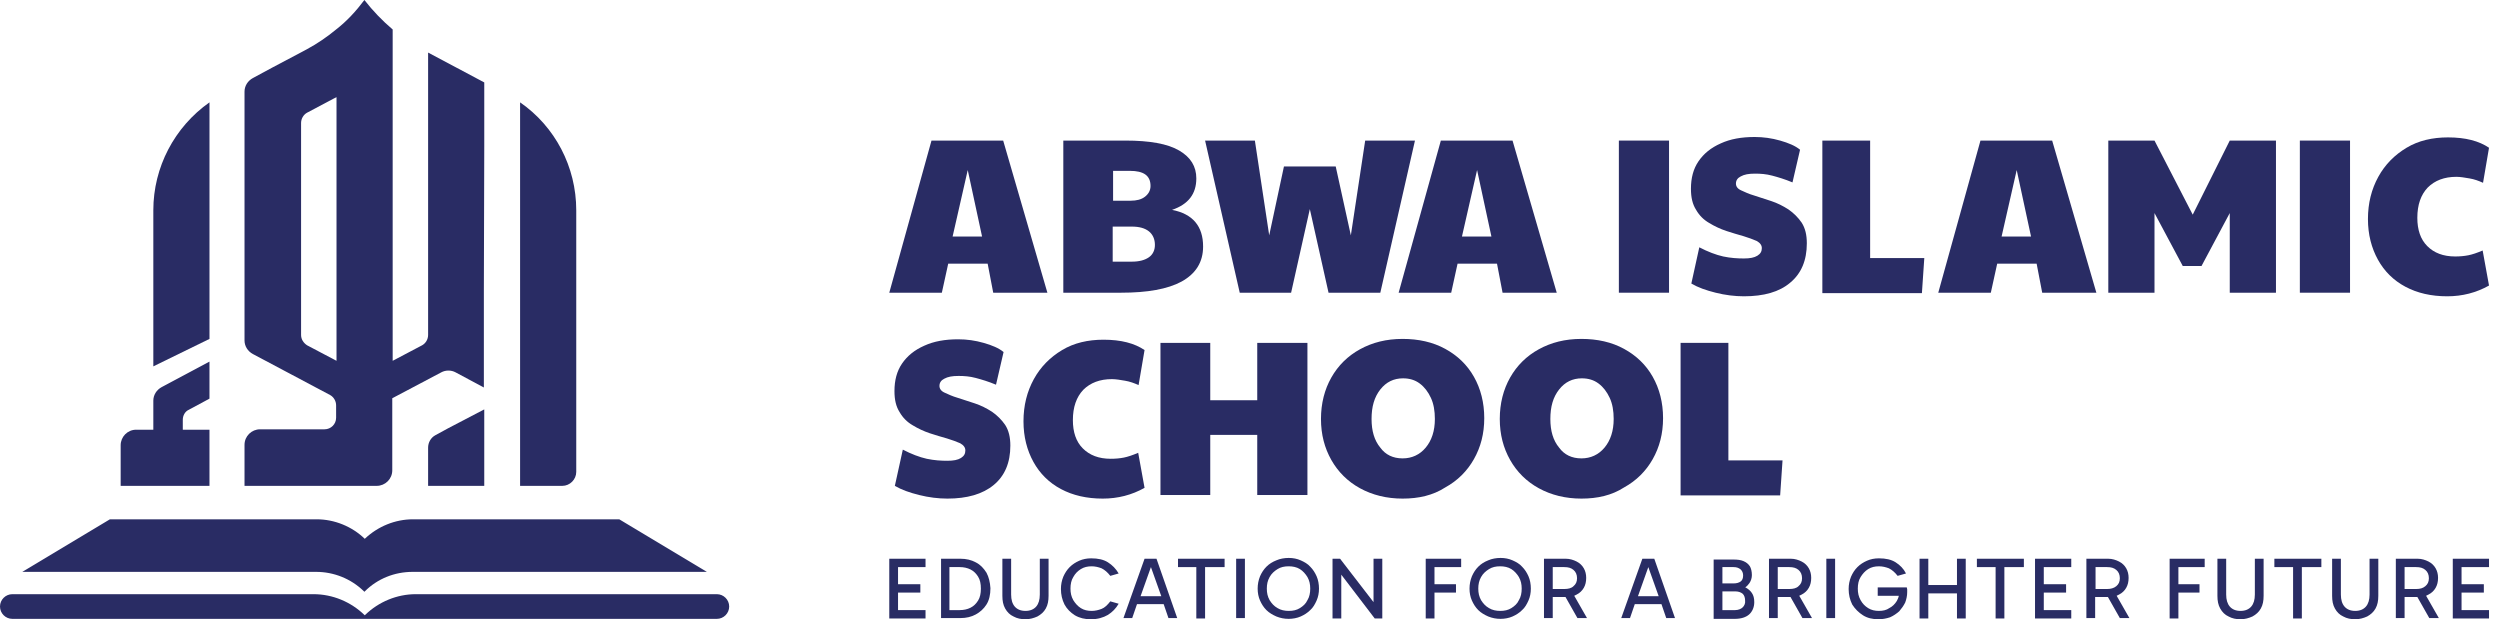 <svg width="218" height="54" viewBox="0 0 218 54" fill="none" xmlns="http://www.w3.org/2000/svg">
<path d="M36.255 51.812H62.508C63.099 51.812 63.585 52.298 63.585 52.889C63.585 53.479 63.099 53.965 62.508 53.965H36.394H31.775H27.157H1.077C0.486 53.965 0 53.479 0 52.889C0 52.298 0.486 51.812 1.077 51.812H27.33C28.997 51.812 30.594 52.472 31.81 53.653L31.845 53.618C33.025 52.472 34.623 51.812 36.255 51.812Z" fill="#292C64"/>
<path d="M36.011 45.283H53.999L61.639 49.867H35.976C34.413 49.867 32.92 50.458 31.809 51.569L31.774 51.604L31.705 51.534C30.593 50.458 29.1 49.867 27.572 49.867H1.944L9.584 45.283H27.607C29.17 45.283 30.698 45.909 31.809 46.985L31.844 46.95C32.955 45.909 34.448 45.283 36.011 45.283Z" fill="#292C64"/>
<path d="M42.227 35.699V42.367H39.137H37.331V39.033C37.331 38.581 37.574 38.164 37.956 37.956L39.102 37.331L42.227 35.699Z" fill="#292C64"/>
<path d="M50.249 22.329V41.151C50.249 41.811 49.693 42.367 49.034 42.367H45.352V8.925C48.408 11.043 50.249 14.55 50.249 18.336V22.294C50.249 22.329 50.249 22.329 50.249 22.329Z" fill="#292C64"/>
<path d="M42.228 12.745V7.188L37.331 4.584V29.205C37.331 29.587 37.123 29.934 36.81 30.108L34.241 31.462V2.57C33.338 1.806 32.504 0.938 31.775 5.34058e-05C31.046 0.972 30.247 1.841 29.309 2.57C28.511 3.23 27.643 3.82 26.74 4.306L26.219 4.584L23.788 5.869L22.052 6.806C21.6 7.05 21.322 7.501 21.322 7.987V29.691C21.322 30.178 21.6 30.629 22.052 30.872L28.789 34.449C29.101 34.623 29.309 34.97 29.309 35.352V36.428C29.309 36.984 28.858 37.435 28.302 37.435H22.677C21.948 37.435 21.322 38.026 21.322 38.79V42.367H32.852C33.581 42.367 34.206 41.776 34.206 41.012V34.727L38.477 32.47C38.859 32.261 39.346 32.261 39.728 32.47L42.193 33.789V25.351L42.228 12.745ZM26.254 29.205V10.731C26.254 10.349 26.462 10.001 26.774 9.828L29.067 8.612C29.171 8.578 29.24 8.508 29.344 8.473V31.462L26.774 30.108C26.462 29.9 26.254 29.587 26.254 29.205Z" fill="#292C64"/>
<path d="M18.267 8.925V29.552L13.37 31.948V18.336C13.37 14.585 15.21 11.078 18.267 8.925Z" fill="#292C64"/>
<path d="M15.94 36.602V37.47H18.266V42.367H10.522V38.825C10.522 38.095 11.112 37.47 11.876 37.47H13.37V34.935C13.37 34.449 13.648 33.998 14.099 33.755L18.266 31.532V34.762L16.46 35.734C16.148 35.873 15.94 36.22 15.94 36.602Z" fill="#292C64"/>
<path d="M77.545 25.524L81.226 12.258H87.477L91.332 25.524H86.609L86.123 22.989H82.685L82.129 25.524H77.545ZM83.067 20.628H85.637L84.387 14.828L83.067 20.628Z" fill="#292C64"/>
<path d="M97.756 25.524H92.721V12.258H98.138C100.256 12.258 101.819 12.536 102.826 13.127C103.833 13.717 104.319 14.516 104.319 15.558C104.319 16.912 103.625 17.815 102.201 18.301C104.007 18.648 104.91 19.725 104.91 21.496C104.91 22.85 104.285 23.857 103.034 24.552C101.819 25.212 100.048 25.524 97.756 25.524ZM98.694 22.816C99.353 22.816 99.84 22.677 100.187 22.433C100.534 22.19 100.708 21.808 100.708 21.357C100.708 20.871 100.534 20.454 100.187 20.176C99.84 19.898 99.353 19.759 98.694 19.759H97.027V22.816H98.694ZM97.061 17.502H98.589C99.11 17.502 99.527 17.398 99.84 17.155C100.152 16.912 100.326 16.599 100.326 16.217C100.326 15.315 99.735 14.898 98.52 14.898H97.061V17.502Z" fill="#292C64"/>
<path d="M108.105 25.524L105.084 12.258H109.425L110.675 20.523L111.96 14.516H116.474L117.794 20.523L119.044 12.258H123.385L120.364 25.524H115.849L114.217 18.232L112.585 25.524H108.105Z" fill="#292C64"/>
<path d="M121.961 25.524L125.642 12.258H131.893L135.747 25.524H131.024L130.538 22.989H127.1L126.545 25.524H121.961ZM127.482 20.628H130.052L128.802 14.828L127.482 20.628Z" fill="#292C64"/>
<path d="M141.165 25.524V12.258H145.54V25.524H141.165Z" fill="#292C64"/>
<path d="M152.069 25.837C151.27 25.837 150.436 25.733 149.603 25.524C148.77 25.316 148.075 25.073 147.485 24.725L148.179 21.565C148.908 21.947 149.638 22.225 150.263 22.364C150.923 22.503 151.513 22.538 152.069 22.538C152.59 22.538 152.972 22.468 153.249 22.295C153.527 22.121 153.631 21.913 153.631 21.635C153.631 21.392 153.492 21.183 153.18 21.01C152.867 20.871 152.485 20.732 152.034 20.593C151.548 20.454 151.062 20.315 150.541 20.142C150.02 19.968 149.499 19.725 149.047 19.447C148.561 19.169 148.179 18.787 147.901 18.301C147.589 17.815 147.45 17.224 147.45 16.46C147.45 15.523 147.658 14.724 148.11 14.064C148.561 13.405 149.186 12.884 150.054 12.502C150.888 12.12 151.86 11.946 153.006 11.946C153.77 11.946 154.499 12.05 155.229 12.258C155.958 12.467 156.548 12.71 156.965 13.057L156.305 15.905C155.645 15.627 155.055 15.453 154.534 15.315C154.013 15.176 153.527 15.141 153.041 15.141C152.485 15.141 152.103 15.21 151.791 15.384C151.513 15.523 151.374 15.731 151.374 16.009C151.374 16.252 151.513 16.46 151.826 16.599C152.138 16.738 152.485 16.912 152.972 17.051C153.423 17.19 153.944 17.363 154.465 17.537C154.986 17.711 155.472 17.954 155.958 18.266C156.409 18.579 156.791 18.961 157.104 19.412C157.417 19.898 157.555 20.489 157.555 21.218C157.555 22.711 157.069 23.857 156.097 24.656C155.159 25.455 153.805 25.837 152.069 25.837Z" fill="#292C64"/>
<path d="M158.909 25.524V12.258H163.076V22.503H167.799L167.591 25.559H158.909V25.524Z" fill="#292C64"/>
<path d="M169.016 25.524L172.697 12.258H178.948L182.803 25.524H178.08L177.594 22.989H174.156L173.6 25.524H169.016ZM174.538 20.628H177.107L175.857 14.828L174.538 20.628Z" fill="#292C64"/>
<path d="M183.844 25.524V12.258H187.872L191.206 18.718L194.435 12.258H198.464V25.524H194.435V18.579L191.97 23.198H190.338L187.872 18.579V25.524H183.844Z" fill="#292C64"/>
<path d="M200.547 25.524V12.258H204.923V25.524H200.547Z" fill="#292C64"/>
<path d="M213.396 25.837C212.007 25.837 210.791 25.559 209.75 25.003C208.708 24.448 207.909 23.649 207.354 22.642C206.798 21.635 206.485 20.454 206.485 19.1C206.485 17.711 206.798 16.495 207.388 15.419C207.979 14.342 208.812 13.509 209.854 12.884C210.896 12.259 212.111 11.981 213.465 11.981C214.993 11.981 216.174 12.293 217.042 12.884L216.521 15.94C216.139 15.766 215.757 15.627 215.341 15.558C214.924 15.488 214.542 15.419 214.195 15.419C213.153 15.419 212.319 15.732 211.694 16.357C211.104 16.982 210.791 17.85 210.791 18.996C210.791 20.038 211.069 20.871 211.66 21.461C212.25 22.052 213.049 22.364 214.091 22.364C214.507 22.364 214.889 22.329 215.237 22.26C215.584 22.191 216.001 22.052 216.487 21.843L217.042 24.899C215.931 25.524 214.716 25.837 213.396 25.837Z" fill="#292C64"/>
<path d="M82.615 43.478C81.817 43.478 80.983 43.374 80.15 43.165C79.316 42.957 78.622 42.714 78.031 42.367L78.726 39.207C79.455 39.589 80.184 39.866 80.81 40.005C81.469 40.144 82.06 40.179 82.615 40.179C83.136 40.179 83.518 40.109 83.796 39.936C84.074 39.762 84.178 39.554 84.178 39.276C84.178 39.033 84.039 38.825 83.727 38.651C83.414 38.512 83.032 38.373 82.581 38.234C82.094 38.095 81.608 37.956 81.087 37.783C80.567 37.609 80.046 37.366 79.594 37.088C79.108 36.81 78.726 36.428 78.448 35.942C78.136 35.456 77.997 34.866 77.997 34.102C77.997 33.164 78.205 32.365 78.656 31.706C79.108 31.046 79.733 30.525 80.601 30.143C81.435 29.761 82.407 29.587 83.553 29.587C84.317 29.587 85.046 29.691 85.775 29.9C86.505 30.108 87.095 30.351 87.512 30.698L86.852 33.546C86.192 33.268 85.602 33.095 85.081 32.956C84.56 32.817 84.074 32.782 83.588 32.782C83.032 32.782 82.65 32.852 82.338 33.025C82.06 33.164 81.921 33.373 81.921 33.65C81.921 33.893 82.06 34.102 82.372 34.241C82.685 34.38 83.032 34.553 83.518 34.692C83.97 34.831 84.491 35.005 85.011 35.178C85.532 35.352 86.019 35.595 86.505 35.907C86.956 36.22 87.338 36.602 87.651 37.053C87.963 37.54 88.102 38.13 88.102 38.859C88.102 40.353 87.616 41.498 86.644 42.297C85.671 43.096 84.317 43.478 82.615 43.478Z" fill="#292C64"/>
<path d="M96.159 43.478C94.77 43.478 93.555 43.2 92.513 42.644C91.471 42.089 90.672 41.29 90.117 40.283C89.561 39.276 89.248 38.095 89.248 36.741C89.248 35.352 89.561 34.136 90.151 33.06C90.742 31.983 91.575 31.15 92.617 30.525C93.659 29.9 94.874 29.622 96.228 29.622C97.757 29.622 98.937 29.934 99.805 30.525L99.284 33.581C98.903 33.407 98.52 33.268 98.104 33.199C97.687 33.129 97.305 33.06 96.958 33.06C95.916 33.06 95.082 33.372 94.457 33.997C93.867 34.623 93.555 35.491 93.555 36.637C93.555 37.678 93.832 38.512 94.423 39.102C95.013 39.693 95.812 40.005 96.854 40.005C97.27 40.005 97.652 39.97 98 39.901C98.347 39.831 98.763 39.693 99.25 39.484L99.805 42.54C98.694 43.165 97.479 43.478 96.159 43.478Z" fill="#292C64"/>
<path d="M101.193 43.165V29.9H105.534V34.901H109.632V29.9H114.008V43.165H109.632V37.922H105.534V43.165H101.193Z" fill="#292C64"/>
<path d="M122.308 43.478C120.919 43.478 119.669 43.166 118.592 42.575C117.516 41.985 116.682 41.151 116.092 40.11C115.502 39.068 115.189 37.887 115.189 36.533C115.189 35.178 115.502 33.963 116.092 32.921C116.682 31.879 117.516 31.046 118.592 30.456C119.669 29.865 120.884 29.553 122.308 29.553C123.697 29.553 124.947 29.831 126.024 30.421C127.1 31.011 127.934 31.81 128.524 32.852C129.115 33.894 129.427 35.109 129.427 36.463C129.427 37.818 129.115 38.998 128.524 40.04C127.934 41.082 127.1 41.915 126.024 42.506C124.947 43.2 123.697 43.478 122.308 43.478ZM122.308 39.971C123.107 39.971 123.801 39.658 124.322 39.033C124.843 38.408 125.121 37.575 125.121 36.533C125.121 35.838 125.017 35.213 124.774 34.692C124.531 34.171 124.218 33.755 123.801 33.442C123.385 33.13 122.899 32.991 122.343 32.991C121.544 32.991 120.884 33.303 120.363 33.963C119.843 34.623 119.6 35.456 119.6 36.533C119.6 37.575 119.843 38.408 120.363 39.033C120.815 39.658 121.475 39.971 122.308 39.971Z" fill="#292C64"/>
<path d="M137.9 43.478C136.511 43.478 135.261 43.166 134.184 42.575C133.108 41.985 132.274 41.151 131.684 40.11C131.094 39.068 130.781 37.887 130.781 36.533C130.781 35.178 131.094 33.963 131.684 32.921C132.274 31.879 133.108 31.046 134.184 30.456C135.261 29.865 136.476 29.553 137.9 29.553C139.289 29.553 140.539 29.831 141.616 30.421C142.692 31.011 143.526 31.81 144.116 32.852C144.706 33.894 145.019 35.109 145.019 36.463C145.019 37.818 144.706 38.998 144.116 40.04C143.526 41.082 142.692 41.915 141.616 42.506C140.539 43.2 139.289 43.478 137.9 43.478ZM137.9 39.971C138.699 39.971 139.393 39.658 139.914 39.033C140.435 38.408 140.713 37.575 140.713 36.533C140.713 35.838 140.609 35.213 140.366 34.692C140.123 34.171 139.81 33.755 139.393 33.442C138.977 33.13 138.49 32.991 137.935 32.991C137.136 32.991 136.476 33.303 135.955 33.963C135.434 34.623 135.191 35.456 135.191 36.533C135.191 37.575 135.434 38.408 135.955 39.033C136.407 39.658 137.067 39.971 137.9 39.971Z" fill="#292C64"/>
<path d="M146.547 43.165V29.9H150.715V40.144H155.437L155.229 43.2H146.547V43.165Z" fill="#292C64"/>
<path d="M78.309 49.451V50.944H80.254V51.673H78.309V53.201H80.706V53.931H77.545V48.722H80.706V49.451H78.309Z" fill="#292C64"/>
<path d="M86.019 49.937C85.776 49.555 85.498 49.243 85.081 49.034C84.699 48.826 84.248 48.722 83.762 48.722H82.06V53.896H83.762C84.248 53.896 84.699 53.792 85.081 53.583C85.463 53.375 85.776 53.097 86.019 52.715C86.262 52.333 86.366 51.847 86.366 51.291C86.332 50.771 86.227 50.319 86.019 49.937ZM85.29 52.368C85.116 52.646 84.908 52.854 84.63 52.993C84.352 53.132 84.04 53.201 83.692 53.201H82.789V49.451H83.692C84.04 49.451 84.352 49.52 84.63 49.659C84.908 49.798 85.116 50.007 85.29 50.284C85.463 50.562 85.533 50.91 85.533 51.326C85.533 51.743 85.463 52.09 85.29 52.368Z" fill="#292C64"/>
<path d="M89.421 54C89.039 54 88.692 53.931 88.379 53.757C88.067 53.618 87.824 53.375 87.65 53.062C87.476 52.75 87.407 52.403 87.407 51.951V48.722H88.171V51.847C88.171 52.298 88.275 52.646 88.483 52.889C88.692 53.132 89.004 53.271 89.421 53.271C89.838 53.271 90.15 53.132 90.359 52.889C90.567 52.646 90.671 52.298 90.671 51.847V48.722H91.435V51.951C91.435 52.403 91.366 52.75 91.192 53.062C91.018 53.375 90.775 53.583 90.463 53.757C90.15 53.896 89.803 54 89.421 54Z" fill="#292C64"/>
<path d="M95.117 54C94.597 54 94.145 53.896 93.728 53.653C93.346 53.41 93.034 53.097 92.826 52.715C92.617 52.299 92.513 51.847 92.513 51.361C92.513 50.979 92.582 50.632 92.721 50.285C92.86 49.972 93.034 49.694 93.277 49.451C93.52 49.208 93.798 49.034 94.11 48.895C94.423 48.757 94.77 48.687 95.152 48.687C95.743 48.687 96.229 48.791 96.611 49.034C96.993 49.278 97.305 49.59 97.548 50.007L96.819 50.215C96.576 49.903 96.333 49.694 96.055 49.555C95.777 49.451 95.499 49.382 95.187 49.382C94.84 49.382 94.527 49.451 94.249 49.625C93.972 49.798 93.763 50.007 93.59 50.319C93.416 50.597 93.346 50.944 93.346 51.326C93.346 51.708 93.416 52.021 93.59 52.333C93.763 52.611 93.972 52.854 94.249 53.028C94.527 53.202 94.84 53.271 95.187 53.271C95.499 53.271 95.777 53.202 96.055 53.097C96.333 52.993 96.576 52.75 96.819 52.438L97.548 52.646C97.305 53.063 96.993 53.375 96.611 53.618C96.194 53.861 95.708 54 95.117 54Z" fill="#292C64"/>
<path d="M100.847 48.722H99.805L97.965 53.896H98.729L99.146 52.681H101.472L101.889 53.896H102.653L100.847 48.722ZM99.458 51.986L100.361 49.451L101.264 51.986H99.458Z" fill="#292C64"/>
<path d="M106.785 48.722V49.451H105.083V53.931H104.319V49.451H102.722V48.722H106.785Z" fill="#292C64"/>
<path d="M108.556 53.896H107.792V48.722H108.556V53.896Z" fill="#292C64"/>
<path d="M109.668 51.326C109.668 50.944 109.737 50.597 109.876 50.249C110.015 49.937 110.189 49.659 110.432 49.416C110.675 49.173 110.953 48.999 111.3 48.861C111.613 48.722 111.995 48.652 112.377 48.652C112.759 48.652 113.106 48.722 113.418 48.861C113.731 48.999 114.044 49.173 114.252 49.416C114.495 49.659 114.669 49.937 114.808 50.249C114.946 50.562 115.016 50.944 115.016 51.326C115.016 51.708 114.946 52.055 114.808 52.368C114.669 52.68 114.495 52.993 114.252 53.201C114.009 53.444 113.731 53.618 113.418 53.757C113.106 53.896 112.724 53.965 112.377 53.965C111.995 53.965 111.647 53.896 111.3 53.757C110.988 53.618 110.675 53.444 110.432 53.201C110.189 52.958 110.015 52.68 109.876 52.368C109.737 52.055 109.668 51.708 109.668 51.326ZM110.467 51.326C110.467 51.708 110.536 52.021 110.71 52.333C110.883 52.611 111.092 52.854 111.404 53.028C111.682 53.201 112.029 53.271 112.377 53.271C112.759 53.271 113.071 53.201 113.349 53.028C113.627 52.854 113.87 52.646 114.009 52.333C114.182 52.055 114.252 51.708 114.252 51.326C114.252 50.944 114.182 50.632 114.009 50.319C113.835 50.041 113.627 49.798 113.349 49.624C113.071 49.451 112.724 49.381 112.377 49.381C111.995 49.381 111.682 49.451 111.404 49.624C111.126 49.798 110.883 50.006 110.71 50.319C110.536 50.632 110.467 50.944 110.467 51.326Z" fill="#292C64"/>
<path d="M120.536 48.722V53.931H119.877L116.96 50.111V53.931H116.196V48.722H116.855L119.772 52.507V48.722H120.536Z" fill="#292C64"/>
<path d="M125.087 49.451V50.944H126.962V51.673H125.087V53.931H124.323V48.722H127.413V49.451H125.087Z" fill="#292C64"/>
<path d="M128.142 51.326C128.142 50.944 128.212 50.597 128.351 50.249C128.49 49.937 128.663 49.659 128.906 49.416C129.149 49.173 129.427 48.999 129.774 48.861C130.087 48.722 130.469 48.652 130.851 48.652C131.233 48.652 131.58 48.722 131.893 48.861C132.205 48.999 132.518 49.173 132.726 49.416C132.969 49.659 133.143 49.937 133.282 50.249C133.421 50.562 133.49 50.944 133.49 51.326C133.49 51.708 133.421 52.055 133.282 52.368C133.143 52.68 132.969 52.993 132.726 53.201C132.483 53.444 132.205 53.618 131.893 53.757C131.58 53.896 131.198 53.965 130.851 53.965C130.469 53.965 130.122 53.896 129.774 53.757C129.462 53.618 129.149 53.444 128.906 53.201C128.663 52.958 128.49 52.68 128.351 52.368C128.212 52.055 128.142 51.708 128.142 51.326ZM128.906 51.326C128.906 51.708 128.976 52.021 129.149 52.333C129.323 52.611 129.531 52.854 129.844 53.028C130.122 53.201 130.469 53.271 130.816 53.271C131.198 53.271 131.511 53.201 131.789 53.028C132.066 52.854 132.31 52.646 132.448 52.333C132.622 52.055 132.692 51.708 132.692 51.326C132.692 50.944 132.622 50.632 132.448 50.319C132.275 50.041 132.066 49.798 131.789 49.624C131.511 49.451 131.164 49.381 130.816 49.381C130.434 49.381 130.122 49.451 129.844 49.624C129.566 49.798 129.323 50.006 129.149 50.319C128.976 50.632 128.906 50.944 128.906 51.326Z" fill="#292C64"/>
<path d="M137.274 51.951C137.344 51.917 137.413 51.882 137.483 51.847C137.761 51.708 137.969 51.5 138.108 51.257C138.247 51.014 138.316 50.736 138.316 50.389C138.316 50.076 138.247 49.798 138.108 49.555C137.969 49.312 137.761 49.104 137.483 48.965C137.205 48.826 136.892 48.722 136.545 48.722H134.635V53.896H135.399V52.056H136.51L137.552 53.896H138.386L137.274 51.951ZM136.406 51.361H135.399V49.451H136.406C136.754 49.451 136.997 49.52 137.205 49.694C137.413 49.868 137.518 50.111 137.518 50.423C137.518 50.736 137.413 50.944 137.205 51.118C137.031 51.291 136.754 51.361 136.406 51.361Z" fill="#292C64"/>
<path d="M144.254 48.722H143.213L141.372 53.896H142.136L142.553 52.681H144.879L145.296 53.896H146.06L144.254 48.722ZM142.831 51.986L143.733 49.451L144.636 51.986H142.831Z" fill="#292C64"/>
<path d="M152.764 51.708C152.625 51.5 152.451 51.361 152.208 51.222H152.173C152.347 51.118 152.451 50.979 152.555 50.84C152.694 50.631 152.764 50.388 152.764 50.145C152.764 49.833 152.694 49.555 152.59 49.381C152.451 49.173 152.278 49.034 152.034 48.93C151.791 48.826 151.514 48.791 151.132 48.791H149.43V53.965H151.27C151.826 53.965 152.243 53.826 152.521 53.583C152.798 53.34 152.972 52.958 152.972 52.507C152.972 52.159 152.903 51.916 152.764 51.708ZM150.194 49.451H151.166C151.444 49.451 151.618 49.52 151.791 49.659C151.93 49.798 152 49.972 152 50.18C152 50.423 151.93 50.597 151.791 50.701C151.652 50.805 151.444 50.874 151.166 50.874H150.194V49.451ZM151.965 52.958C151.826 53.097 151.583 53.201 151.305 53.201H150.194V51.569H151.305C151.583 51.569 151.791 51.639 151.965 51.777C152.104 51.916 152.173 52.125 152.173 52.368C152.208 52.611 152.104 52.819 151.965 52.958Z" fill="#292C64"/>
<path d="M156.895 51.951C156.965 51.917 157.034 51.882 157.104 51.847C157.382 51.708 157.59 51.5 157.729 51.257C157.868 51.014 157.937 50.736 157.937 50.389C157.937 50.076 157.868 49.798 157.729 49.555C157.59 49.312 157.382 49.104 157.104 48.965C156.826 48.826 156.513 48.722 156.166 48.722H154.256V53.896H155.02V52.056H156.131L157.173 53.896H158.007L156.895 51.951ZM156.027 51.361H155.02V49.451H156.027C156.374 49.451 156.618 49.52 156.826 49.694C157.034 49.868 157.138 50.111 157.138 50.423C157.138 50.736 157.034 50.944 156.826 51.118C156.652 51.291 156.374 51.361 156.027 51.361Z" fill="#292C64"/>
<path d="M160.021 53.896H159.257V48.722H160.021V53.896Z" fill="#292C64"/>
<path d="M166.307 51.639C166.307 51.951 166.238 52.264 166.133 52.542C165.994 52.82 165.821 53.063 165.612 53.306C165.369 53.514 165.126 53.688 164.814 53.827C164.501 53.931 164.154 54 163.807 54C163.286 54 162.834 53.896 162.452 53.653C162.07 53.41 161.758 53.097 161.515 52.715C161.306 52.299 161.202 51.847 161.202 51.361C161.202 50.979 161.272 50.632 161.411 50.285C161.549 49.972 161.723 49.694 161.966 49.451C162.209 49.208 162.487 49.034 162.8 48.895C163.112 48.757 163.459 48.687 163.841 48.687C164.432 48.687 164.918 48.791 165.3 49.034C165.682 49.278 165.994 49.59 166.203 50.007L165.474 50.215C165.23 49.903 164.987 49.694 164.71 49.555C164.432 49.451 164.154 49.382 163.841 49.382C163.494 49.382 163.182 49.451 162.904 49.625C162.626 49.798 162.418 50.041 162.244 50.319C162.07 50.597 162.001 50.944 162.001 51.326C162.001 51.708 162.07 52.021 162.244 52.333C162.418 52.646 162.626 52.854 162.904 53.028C163.182 53.202 163.494 53.271 163.841 53.271C164.189 53.271 164.501 53.202 164.744 53.028C165.022 52.889 165.23 52.681 165.404 52.403C165.474 52.264 165.543 52.125 165.578 51.951H163.737V51.222H166.272C166.272 51.292 166.307 51.326 166.307 51.396C166.307 51.5 166.307 51.569 166.307 51.639Z" fill="#292C64"/>
<path d="M171.412 48.722V53.931H170.648V51.743H168.148V53.931H167.384V48.722H168.148V51.014H170.648V48.722H171.412Z" fill="#292C64"/>
<path d="M176.482 48.722V49.451H174.781V53.931H174.017V49.451H172.385V48.722H176.482Z" fill="#292C64"/>
<path d="M178.218 49.451V50.944H180.163V51.673H178.218V53.201H180.614V53.931H177.454V48.722H180.614V49.451H178.218Z" fill="#292C64"/>
<path d="M184.572 51.951C184.642 51.917 184.711 51.882 184.78 51.847C185.058 51.708 185.267 51.5 185.406 51.257C185.544 51.014 185.614 50.736 185.614 50.389C185.614 50.076 185.544 49.798 185.406 49.555C185.267 49.312 185.058 49.104 184.78 48.965C184.503 48.826 184.19 48.722 183.843 48.722H181.933V53.896H182.697V52.056H183.808L184.85 53.896H185.683L184.572 51.951ZM183.739 51.361H182.732V49.451H183.739C184.086 49.451 184.329 49.52 184.537 49.694C184.746 49.868 184.85 50.111 184.85 50.423C184.85 50.736 184.746 50.944 184.537 51.118C184.329 51.291 184.051 51.361 183.739 51.361Z" fill="#292C64"/>
<path d="M189.956 49.451V50.944H191.796V51.673H189.956V53.931H189.192V48.722H192.248V49.451H189.956Z" fill="#292C64"/>
<path d="M195.373 54C194.991 54 194.644 53.931 194.331 53.757C194.019 53.618 193.776 53.375 193.602 53.062C193.429 52.75 193.359 52.403 193.359 51.951V48.722H194.123V51.847C194.123 52.298 194.227 52.646 194.436 52.889C194.644 53.132 194.957 53.271 195.373 53.271C195.79 53.271 196.103 53.132 196.311 52.889C196.519 52.646 196.623 52.298 196.623 51.847V48.722H197.387V51.951C197.387 52.403 197.318 52.75 197.144 53.062C196.971 53.375 196.728 53.583 196.415 53.757C196.103 53.896 195.755 54 195.373 54Z" fill="#292C64"/>
<path d="M202.423 48.722V49.451H200.721V53.931H199.957V49.451H198.325V48.722H202.423Z" fill="#292C64"/>
<path d="M205.375 54C204.993 54 204.646 53.931 204.333 53.757C204.02 53.618 203.777 53.375 203.604 53.062C203.43 52.75 203.361 52.403 203.361 51.951V48.722H204.125V51.847C204.125 52.298 204.229 52.646 204.437 52.889C204.645 53.132 204.958 53.271 205.375 53.271C205.791 53.271 206.104 53.132 206.312 52.889C206.521 52.646 206.625 52.298 206.625 51.847V48.722H207.389V51.951C207.389 52.403 207.319 52.75 207.146 53.062C206.972 53.375 206.729 53.583 206.417 53.757C206.104 53.896 205.757 54 205.375 54Z" fill="#292C64"/>
<path d="M211.556 51.951C211.625 51.917 211.695 51.882 211.764 51.847C212.042 51.708 212.25 51.5 212.389 51.257C212.528 51.014 212.598 50.736 212.598 50.389C212.598 50.076 212.528 49.798 212.389 49.555C212.25 49.312 212.042 49.104 211.764 48.965C211.486 48.826 211.174 48.722 210.826 48.722H208.917V53.896H209.68V52.056H210.792L211.834 53.896H212.667L211.556 51.951ZM210.688 51.361H209.68V49.451H210.688C211.035 49.451 211.278 49.52 211.486 49.694C211.695 49.868 211.799 50.111 211.799 50.423C211.799 50.736 211.695 50.944 211.486 51.118C211.278 51.291 211.035 51.361 210.688 51.361Z" fill="#292C64"/>
<path d="M214.647 49.451V50.944H216.591V51.673H214.647V53.201H217.043V53.931H213.883V48.722H217.043V49.451H214.647Z" fill="#292C64"/>
</svg>
